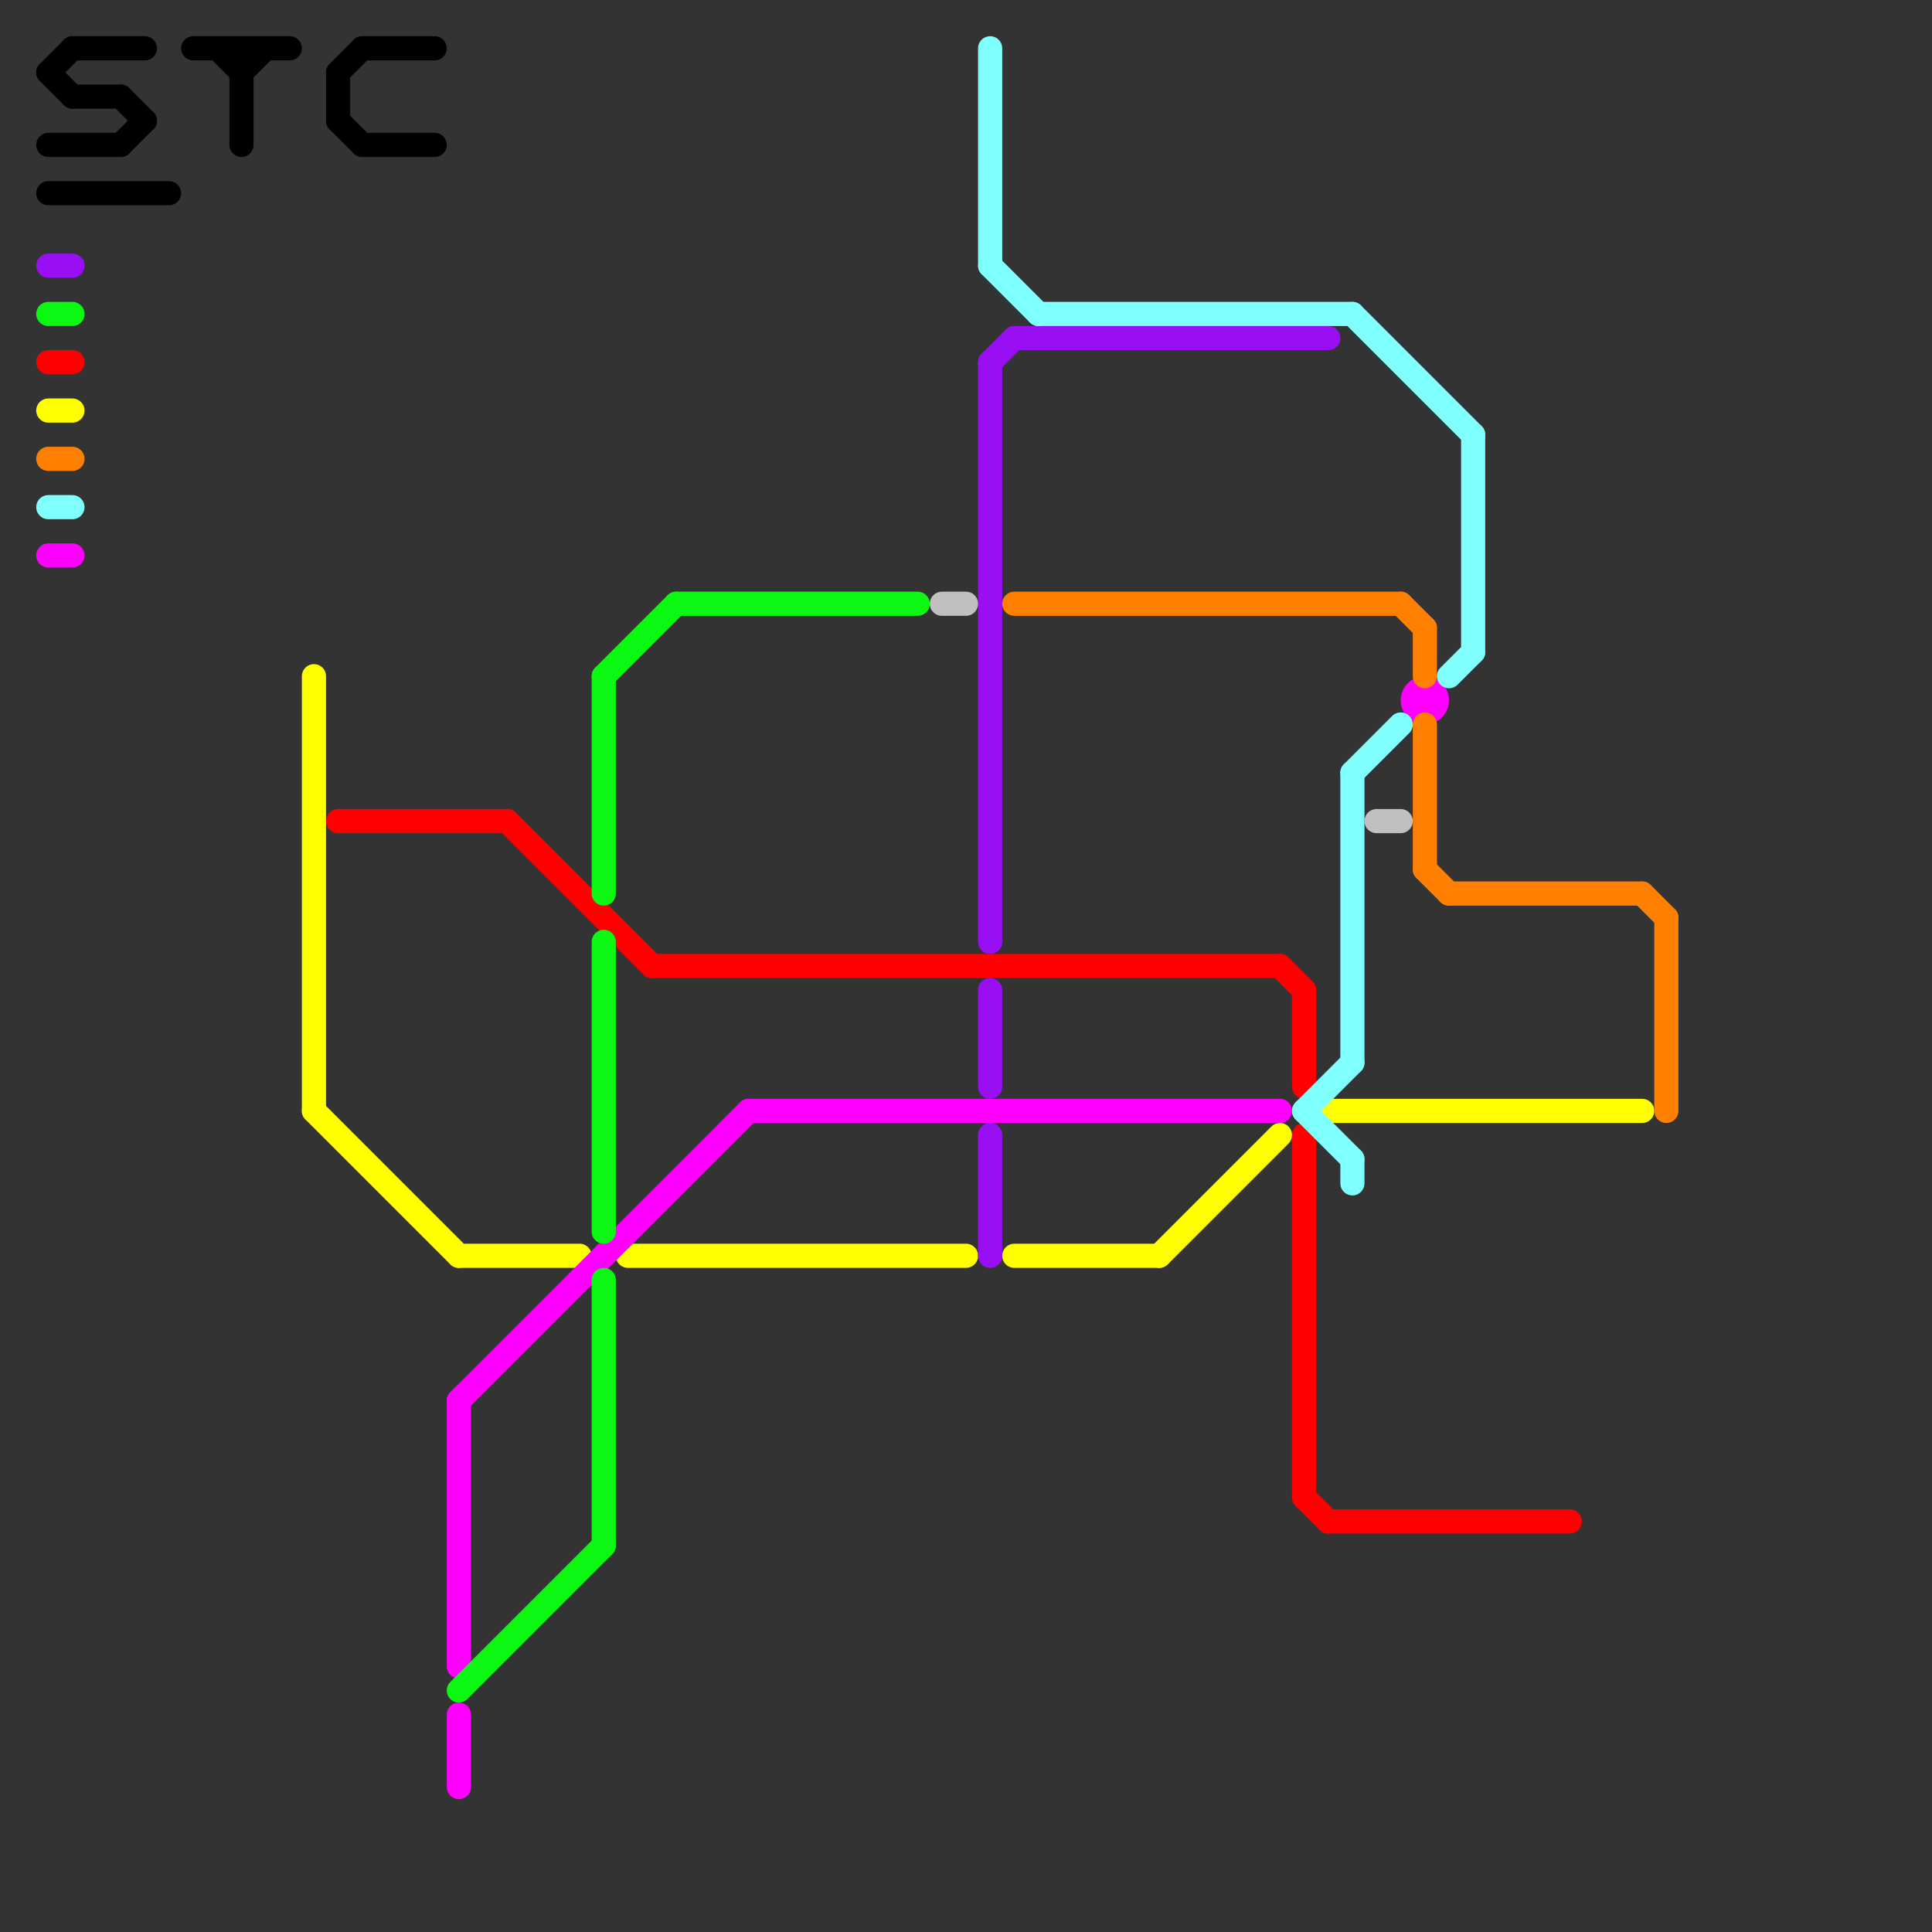 
<svg version="1.1" xmlns="http://www.w3.org/2000/svg" viewBox="0 0 80 80">
<rect x="0" y="0" width="80" height="80" fill="#333333" stroke="none"/>
<style>text { font: 1px Helvetica; font-weight: 600; white-space: pre; dominant-baseline: central; } line { stroke-width: 1; fill: none; stroke-linecap: round; stroke-linejoin: round; } .c0 { stroke: #000000 } .c1 { stroke: #ffff00 } .c2 { stroke: #ff0000 } .c3 { stroke: #ff00ff } .c4 { stroke: #0cf812 } .c5 { stroke: #990ff4 } .c6 { stroke: #ff8000 } .c7 { stroke: #80ffff } .c8 { stroke: #c0c0c0 }</style><defs><g id="wm-xf"><circle r="1.2" fill="#000"/><circle r="0.9" fill="#fff"/><circle r="0.6" fill="#000"/><circle r="0.3" fill="#fff"/></g><g id="wm"><circle r="0.6" fill="#000"/><circle r="0.3" fill="#fff"/></g></defs><line class="c0" x1="14" y1="3" x2="14" y2="5"/><line class="c0" x1="5" y1="6" x2="6" y2="5"/><line class="c0" x1="14" y1="3" x2="15" y2="2"/><line class="c0" x1="10" y1="2" x2="10" y2="6"/><line class="c0" x1="8" y1="2" x2="12" y2="2"/><line class="c0" x1="2" y1="3" x2="3" y2="4"/><line class="c0" x1="2" y1="6" x2="5" y2="6"/><line class="c0" x1="3" y1="2" x2="6" y2="2"/><line class="c0" x1="5" y1="4" x2="6" y2="5"/><line class="c0" x1="3" y1="4" x2="5" y2="4"/><line class="c0" x1="15" y1="2" x2="18" y2="2"/><line class="c0" x1="15" y1="6" x2="18" y2="6"/><line class="c0" x1="14" y1="5" x2="15" y2="6"/><line class="c0" x1="2" y1="8" x2="7" y2="8"/><line class="c0" x1="9" y1="2" x2="10" y2="3"/><line class="c0" x1="10" y1="3" x2="11" y2="2"/><line class="c0" x1="2" y1="3" x2="3" y2="2"/><line class="c1" x1="19" y1="52" x2="24" y2="52"/><line class="c1" x1="26" y1="52" x2="40" y2="52"/><line class="c1" x1="13" y1="46" x2="19" y2="52"/><line class="c1" x1="55" y1="46" x2="68" y2="46"/><line class="c1" x1="2" y1="17" x2="3" y2="17"/><line class="c1" x1="48" y1="52" x2="53" y2="47"/><line class="c1" x1="13" y1="28" x2="13" y2="46"/><line class="c1" x1="42" y1="52" x2="48" y2="52"/><line class="c2" x1="53" y1="40" x2="54" y2="41"/><line class="c2" x1="54" y1="47" x2="54" y2="62"/><line class="c2" x1="21" y1="34" x2="27" y2="40"/><line class="c2" x1="2" y1="15" x2="3" y2="15"/><line class="c2" x1="54" y1="41" x2="54" y2="45"/><line class="c2" x1="55" y1="63" x2="65" y2="63"/><line class="c2" x1="54" y1="62" x2="55" y2="63"/><line class="c2" x1="14" y1="34" x2="21" y2="34"/><line class="c2" x1="27" y1="40" x2="53" y2="40"/><line class="c3" x1="31" y1="46" x2="53" y2="46"/><line class="c3" x1="19" y1="71" x2="19" y2="74"/><line class="c3" x1="19" y1="58" x2="19" y2="69"/><line class="c3" x1="2" y1="23" x2="3" y2="23"/><line class="c3" x1="19" y1="58" x2="31" y2="46"/><circle cx="59" cy="29" r="1" fill="#ff00ff" /><line class="c4" x1="25" y1="53" x2="25" y2="64"/><line class="c4" x1="2" y1="13" x2="3" y2="13"/><line class="c4" x1="19" y1="70" x2="25" y2="64"/><line class="c4" x1="25" y1="28" x2="28" y2="25"/><line class="c4" x1="25" y1="39" x2="25" y2="51"/><line class="c4" x1="25" y1="28" x2="25" y2="37"/><line class="c4" x1="28" y1="25" x2="38" y2="25"/><line class="c5" x1="41" y1="47" x2="41" y2="52"/><line class="c5" x1="41" y1="15" x2="41" y2="39"/><line class="c5" x1="42" y1="14" x2="55" y2="14"/><line class="c5" x1="41" y1="41" x2="41" y2="45"/><line class="c5" x1="2" y1="11" x2="3" y2="11"/><line class="c5" x1="41" y1="15" x2="42" y2="14"/><line class="c6" x1="68" y1="37" x2="69" y2="38"/><line class="c6" x1="59" y1="36" x2="60" y2="37"/><line class="c6" x1="59" y1="26" x2="59" y2="28"/><line class="c6" x1="59" y1="30" x2="59" y2="36"/><line class="c6" x1="60" y1="37" x2="68" y2="37"/><line class="c6" x1="42" y1="25" x2="58" y2="25"/><line class="c6" x1="69" y1="38" x2="69" y2="46"/><line class="c6" x1="58" y1="25" x2="59" y2="26"/><line class="c6" x1="2" y1="19" x2="3" y2="19"/><line class="c7" x1="56" y1="48" x2="56" y2="49"/><line class="c7" x1="43" y1="13" x2="56" y2="13"/><line class="c7" x1="60" y1="28" x2="61" y2="27"/><line class="c7" x1="41" y1="2" x2="41" y2="11"/><line class="c7" x1="54" y1="46" x2="56" y2="48"/><line class="c7" x1="41" y1="11" x2="43" y2="13"/><line class="c7" x1="61" y1="18" x2="61" y2="27"/><line class="c7" x1="54" y1="46" x2="56" y2="44"/><line class="c7" x1="56" y1="32" x2="56" y2="44"/><line class="c7" x1="56" y1="32" x2="58" y2="30"/><line class="c7" x1="56" y1="13" x2="61" y2="18"/><line class="c7" x1="2" y1="21" x2="3" y2="21"/><line class="c8" x1="39" y1="25" x2="40" y2="25"/><line class="c8" x1="57" y1="34" x2="58" y2="34"/>
</svg>
